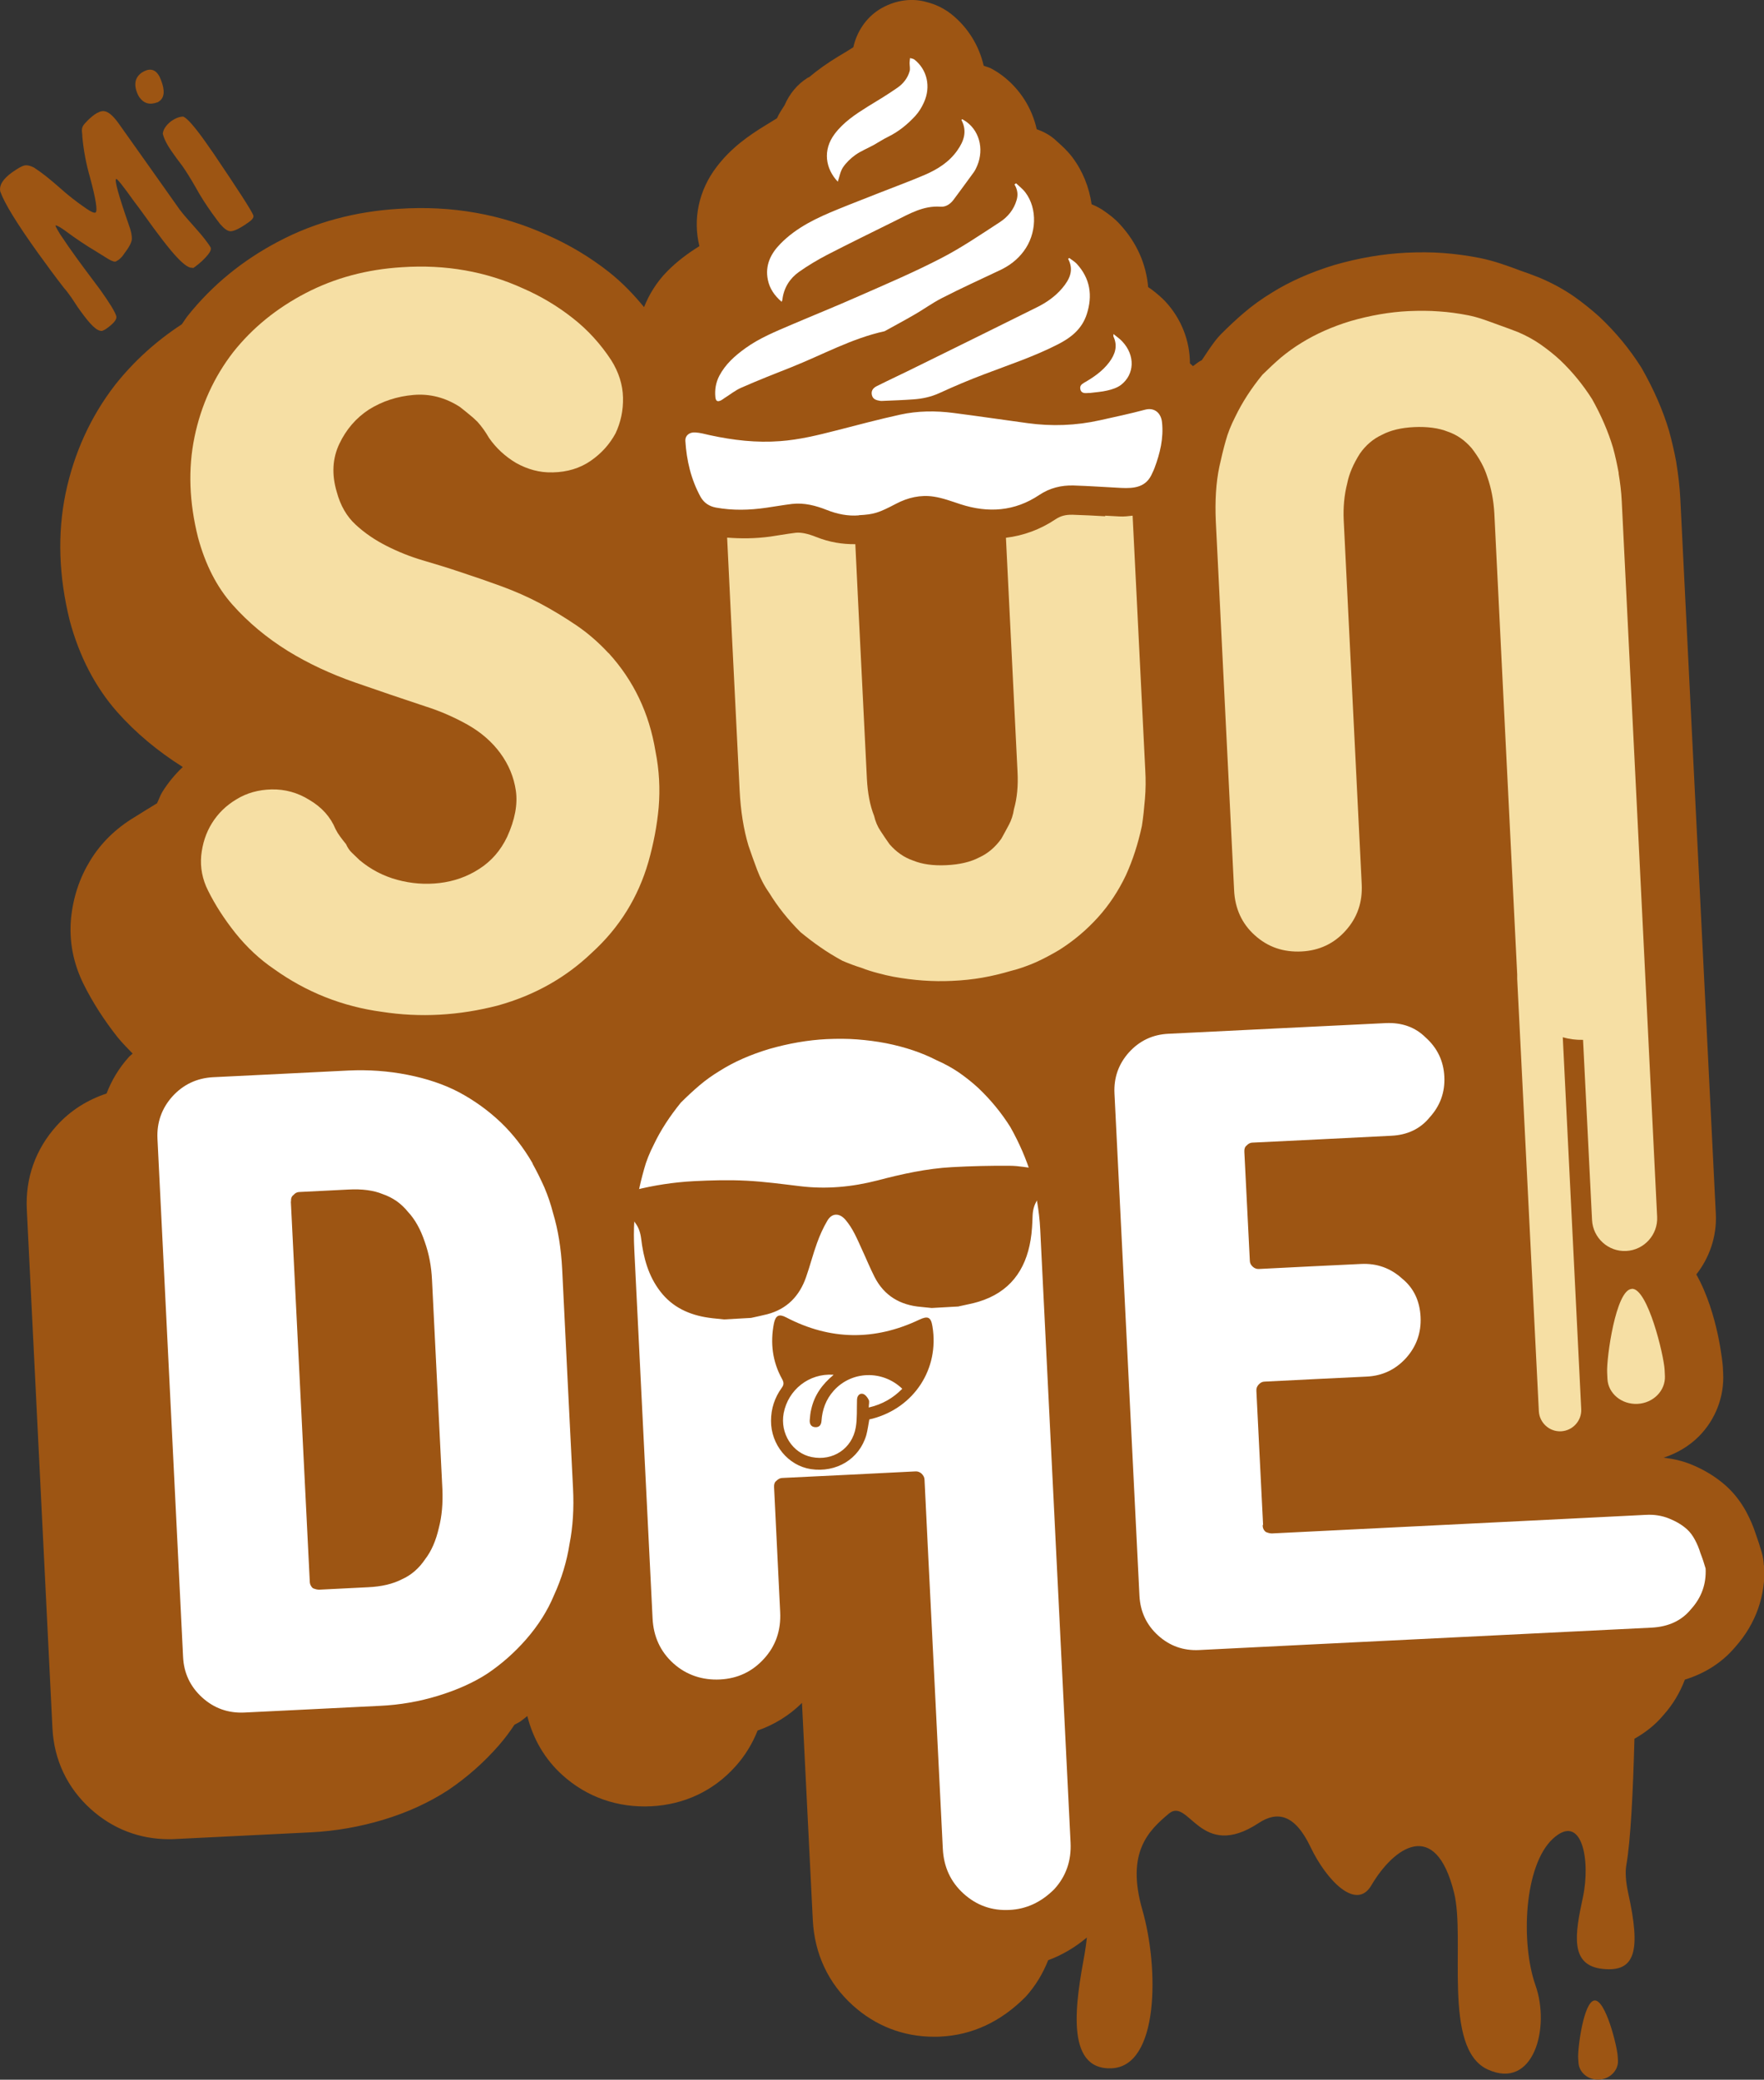 <?xml version="1.0" encoding="UTF-8"?><svg xmlns="http://www.w3.org/2000/svg" viewBox="0 0 115.72 136.44"><rect x="0" y="0" width="115.72" height="136.44" fill="#333333" stroke="none"/><defs><style>.d{fill:#f6dfa4;}.e{fill:#fff;}.f{fill:#9d5513;}</style></defs><g id="a"/><g id="b"><g id="c"><g><path class="f" d="M104.61,131.24h0c-.72,.04-1.12,3.14-1.08,3.79l.02,.29c.04,.66,.65,1.15,1.36,1.11h0c.72-.04,1.26-.61,1.23-1.26l-.02-.29c-.04-.66-.79-3.68-1.51-3.64Z"/><path class="f" d="M115.71,102.7c-.01-.29-.06-.58-.14-.86-.12-.41-.25-.82-.4-1.23-.15-.47-.35-.93-.62-1.44-.36-.66-.81-1.23-1.32-1.69-.66-.59-1.45-1.07-2.32-1.42-.57-.23-1.17-.36-1.78-.43,.87-.28,1.67-.75,2.32-1.4,1.09-1.1,1.67-2.61,1.59-4.14l-.02-.41c0-.06-.28-3.48-1.74-6.07,.85-1.09,1.35-2.47,1.28-3.96l-2.33-46.92c-.04-.79-.13-1.58-.26-2.35v-.03c-.13-.7-.28-1.36-.48-2.09-.4-1.33-.97-2.66-1.8-4.12-.76-1.21-1.67-2.32-2.76-3.35-.52-.47-1.07-.91-1.66-1.33-.65-.45-1.36-.85-2.27-1.24-.48-.19-.94-.36-1.27-.47-.4-.15-.8-.3-1.23-.44-.51-.17-1-.3-1.45-.39-.77-.15-1.56-.26-2.37-.32-.77-.06-1.6-.06-2.45-.02-1.53,.08-3.09,.34-4.71,.81-1.54,.47-2.94,1.09-4.1,1.82-.66,.4-1.28,.85-1.85,1.34-.48,.41-.96,.86-1.44,1.34-.09,.09-.17,.18-.25,.27-.4,.48-.71,.98-1.04,1.47-.05,.03-.11,.05-.15,.08-.15,.09-.28,.21-.43,.31-.06-.06-.13-.12-.2-.18,0-1.47-.56-2.93-1.62-4.07-.25-.26-.52-.49-.83-.73l-.12-.09c-.05-.04-.12-.07-.17-.11-.13-1.51-.74-2.91-1.84-4.11-.37-.41-.74-.67-.98-.84-.28-.21-.58-.36-.89-.49-.16-1.11-.58-2.18-1.27-3.09-.34-.45-.71-.77-1.01-1.04-.38-.37-.83-.62-1.32-.79-.31-1.39-1.1-2.66-2.31-3.56-.19-.14-.38-.26-.61-.39-.18-.11-.37-.14-.56-.22-.3-1.31-1.03-2.51-2.12-3.38-.69-.55-1.4-.74-1.68-.81-1.03-.28-2.14-.06-3.04,.5-.88,.55-1.49,1.47-1.71,2.48-.33,.21-.67,.42-1.03,.63-.62,.38-1.25,.81-1.85,1.32-.05,.03-.1,.04-.14,.07-.67,.42-1.18,1.06-1.49,1.78-.18,.28-.37,.56-.5,.86-.25,.15-.49,.3-.75,.46-1.11,.68-2.26,1.48-3.21,2.73-1.19,1.56-1.56,3.44-1.13,5.2-.74,.46-1.46,.99-2.13,1.67-.69,.71-1.17,1.5-1.5,2.33-.69-.84-1.44-1.62-2.3-2.3-1.24-.98-2.62-1.8-4.03-2.42-3-1.38-6.3-1.96-9.75-1.73-2.86,.17-5.51,.88-7.88,2.13-2.37,1.24-4.38,2.88-6,4.92-.13,.17-.24,.36-.37,.53-1.67,1.09-3.13,2.41-4.36,3.96-1.62,2.09-2.71,4.5-3.26,7.14-.54,2.64-.45,5.43,.28,8.36,.63,2.34,1.67,4.33,3.09,5.95,1.22,1.38,2.67,2.59,4.32,3.63-.52,.49-.97,1.04-1.35,1.65-.14,.23-.22,.49-.34,.73-.52,.31-1.02,.63-1.49,.92-1.21,.73-2.19,1.68-2.9,2.85-.69,1.13-1.11,2.39-1.25,3.78-.14,1.51,.15,2.97,.84,4.35,.58,1.16,1.32,2.32,2.23,3.47,.31,.38,.64,.7,.97,1.05-.08,.08-.17,.14-.25,.23-.65,.72-1.13,1.53-1.46,2.39-1.23,.41-2.35,1.09-3.27,2.11-1.39,1.54-2.07,3.45-1.96,5.53l1.68,33.99c.1,2.08,.97,3.92,2.51,5.31,1.44,1.3,3.2,1.98,5.13,1.98,.13,0,.27,0,.41-.01l8.9-.44c1.61-.08,3.2-.36,4.74-.82,1.59-.48,3.01-1.13,4.27-1.95,1.23-.83,2.34-1.81,3.32-2.93,.38-.44,.72-.89,1.03-1.36,.12-.07,.26-.13,.38-.21,.16-.11,.31-.24,.46-.36,.38,1.49,1.13,2.81,2.3,3.87,1.6,1.45,3.63,2.16,5.83,2.05,2.17-.11,4.09-1.01,5.53-2.62,.64-.71,1.11-1.5,1.45-2.35,1.09-.38,2.07-.98,2.91-1.81l.71,14.24c.11,2.21,1.01,4.14,2.61,5.59,1.5,1.36,3.33,2.07,5.34,2.07,.14,0,.29,0,.43-.01,2.06-.1,3.95-.96,5.59-2.62,.65-.72,1.13-1.53,1.47-2.39,.89-.33,1.74-.82,2.54-1.49-.04,.37-.09,.74-.15,1.08-.55,3.01-1.36,7.63,1.77,7.5,3.13-.13,3.11-6.6,2.02-10.39-1.09-3.79,.42-5.21,1.74-6.32,1.32-1.1,2.05,3.15,5.89,.62,1.19-.78,2.35-.63,3.4,1.57,1.05,2.2,3,4.21,3.99,2.52,1.45-2.47,4.2-4.49,5.43,.49,.76,3.07-.8,10.22,2.21,11.59,3.01,1.37,4.11-2.75,3.13-5.52-.98-2.77-.76-7.87,1.14-9.62,1.9-1.75,2.49,1.4,1.97,3.84-.53,2.45-.87,4.47,1.3,4.7,2.17,.23,2.5-1.22,1.67-4.98-.17-.79-.2-1.39-.12-1.84,.28-1.6,.44-4.8,.53-8.28,.71-.4,1.36-.9,1.9-1.55,.63-.7,1.09-1.49,1.41-2.33,1.3-.4,2.44-1.11,3.32-2.16,1.33-1.5,1.99-3.35,1.89-5.36Z"/><g><path class="f" d="M12.65,17.56c-.22,.06-.56-.17-1.05-.69-.49-.52-1.22-1.47-2.22-2.87-.22-.31-.42-.57-.58-.78-.73-1.03-1.13-1.52-1.18-1.48-.12,.08,.16,1.08,.83,3.01,.15,.4,.21,.72,.2,.94-.02,.22-.18,.53-.48,.92-.12,.19-.25,.33-.38,.43-.03,.02-.09,.05-.18,.11-.08,.04-.26-.01-.51-.16-.25-.16-.5-.31-.74-.46-.77-.46-1.42-.9-1.97-1.31-.4-.3-.65-.44-.75-.43-.01,.07,.22,.43,.3,.57,.35,.53,.72,1.06,1.09,1.57,.16,.23,.67,.91,1.53,2.06,.62,.87,.98,1.45,1.07,1.75,.05,.21-.16,.47-.62,.8-.12,.09-.23,.14-.31,.17-.35,.03-.78-.42-1.43-1.32-.12-.17-.22-.3-.29-.42-.03-.05-.13-.2-.29-.44-.22-.31-.37-.51-.47-.61-.6-.77-1.17-1.55-1.74-2.34C1.12,14.68,.3,13.35,.02,12.57c-.09-.4,.16-.82,.77-1.26,.37-.26,.63-.41,.8-.45,.16-.04,.39,0,.65,.14,.54,.35,1.09,.8,1.68,1.32,.53,.48,1.12,.94,1.75,1.37,.32,.22,.52,.3,.6,.25,.14-.1,.02-.88-.37-2.32-.25-.87-.42-1.76-.5-2.66,0-.07,0-.13-.01-.19-.04-.3-.03-.47,.24-.74,.19-.21,.38-.37,.55-.5,.24-.17,.45-.25,.63-.24,.28,.02,.6,.29,.96,.79,1.34,1.89,2.67,3.76,4.01,5.66,.55,.73,1.29,1.43,1.82,2.17,.08,.11,.16,.22,.22,.33,.04,.12-.02,.27-.17,.46-.25,.31-.54,.57-.88,.82l-.12,.08Z"/><path class="f" d="M10.33,6.71c-.5,.19-.89,.08-1.18-.32l-.08-.13c-.32-.66-.24-1.16,.22-1.49,.46-.3,.83-.26,1.09,.12,.06,.08,.12,.2,.18,.36,.27,.68,.23,1.15-.11,1.39l-.12,.08Zm4.8,8.46c-.2,0-.42-.16-.69-.47-.18-.24-.35-.46-.52-.7-.4-.56-.77-1.13-1.09-1.72-.36-.63-.65-1.08-.86-1.38-.14-.2-.34-.44-.51-.69-.26-.36-.65-.9-.78-1.43,.02-.27,.19-.54,.52-.81,.31-.22,.58-.32,.82-.32,.24,.09,.72,.62,1.43,1.62l.56,.8c1.6,2.37,2.47,3.71,2.61,4.06,.04,.13-.06,.28-.31,.45-.54,.39-.93,.58-1.17,.59Z"/></g><g><path class="d" d="M39.93,42.85c1.64,1.8,2.66,3.94,3.07,6.44,.25,1.25,.31,2.47,.21,3.68-.11,1.21-.34,2.39-.67,3.56-.67,2.33-1.9,4.32-3.7,5.96-1.71,1.64-3.76,2.8-6.16,3.47-2.57,.67-5.12,.81-7.63,.42-2.59-.35-4.96-1.29-7.08-2.81-.9-.61-1.75-1.39-2.53-2.36-.73-.92-1.33-1.85-1.79-2.78-.38-.75-.52-1.52-.45-2.3,.08-.78,.31-1.49,.7-2.12s.92-1.16,1.61-1.57c.68-.42,1.45-.63,2.3-.65,.89-.02,1.72,.21,2.49,.69,.81,.48,1.38,1.11,1.71,1.91,.09,.18,.19,.34,.31,.5s.24,.32,.38,.49c.1,.22,.22,.41,.38,.56,.16,.15,.33,.32,.51,.49,.73,.61,1.55,1.04,2.47,1.29,.92,.25,1.85,.32,2.78,.21,.93-.11,1.8-.41,2.59-.92,.8-.51,1.41-1.21,1.84-2.11,.51-1.12,.7-2.13,.57-3.03-.13-.89-.47-1.71-1.02-2.46s-1.27-1.37-2.15-1.87c-.88-.49-1.79-.89-2.74-1.19-1.53-.51-3.08-1.03-4.65-1.58-1.57-.55-3.04-1.23-4.39-2.06-1.4-.87-2.61-1.88-3.64-3.04-1.03-1.16-1.78-2.63-2.26-4.41-.58-2.31-.66-4.51-.23-6.59,.43-2.08,1.28-3.94,2.54-5.57,1.26-1.59,2.85-2.88,4.75-3.87s4.01-1.56,6.33-1.7c2.85-.19,5.5,.28,7.93,1.39,1.17,.51,2.26,1.16,3.25,1.94,1,.78,1.84,1.71,2.53,2.76,.5,.79,.76,1.62,.78,2.46s-.15,1.63-.49,2.35c-.39,.72-.93,1.32-1.64,1.81-.7,.48-1.53,.73-2.46,.75h-.07c-.8,.02-1.59-.19-2.36-.62-.72-.43-1.31-.98-1.77-1.64-.23-.4-.48-.75-.76-1.06-.18-.18-.36-.34-.55-.49-.18-.15-.39-.32-.61-.49-.95-.61-1.96-.87-3.03-.78-1.07,.09-2.05,.41-2.93,.96-.84,.55-1.49,1.3-1.94,2.25-.45,.95-.51,2-.17,3.15,.24,.89,.65,1.61,1.24,2.15,.59,.55,1.27,1.01,2.04,1.4,.77,.39,1.57,.71,2.43,.96s1.66,.5,2.43,.76c.89,.29,1.78,.6,2.66,.92,.87,.32,1.72,.69,2.53,1.12,.81,.43,1.6,.91,2.37,1.43,.77,.52,1.47,1.13,2.12,1.83Z"/><path class="e" d="M34.93,76.33c.3,.54,.56,1.07,.79,1.59,.22,.52,.41,1.07,.56,1.66,.33,1.09,.53,2.32,.6,3.7l.35,7.14,.36,7.2c.07,1.34-.01,2.57-.23,3.68-.18,1.15-.52,2.27-1.02,3.36-.42,1.01-1.02,1.96-1.81,2.87-.75,.86-1.6,1.62-2.55,2.26-.92,.6-2,1.08-3.24,1.46-1.24,.38-2.51,.6-3.81,.66l-4.42,.22-4.48,.22c-1.06,.05-1.99-.28-2.77-.99-.78-.71-1.2-1.6-1.25-2.66l-.84-17-.84-17c-.05-1.06,.28-1.99,.98-2.77,.71-.78,1.6-1.2,2.66-1.26l4.48-.22,4.42-.22c1.3-.06,2.59,.03,3.86,.28,1.27,.25,2.4,.63,3.37,1.14,1.01,.54,1.93,1.2,2.76,1.99,.78,.75,1.48,1.64,2.08,2.68Zm-15.85,2.5l.62,12.45,.62,12.45c0,.2,.08,.35,.2,.46,.16,.07,.3,.1,.42,.1l1.6-.08,1.59-.08c.91-.04,1.65-.22,2.23-.52,.61-.27,1.12-.71,1.53-1.32,.41-.53,.71-1.22,.9-2.06,.2-.76,.27-1.61,.23-2.55l-.34-6.85-.34-6.85c-.04-.9-.2-1.74-.48-2.52-.27-.81-.64-1.47-1.1-1.96-.21-.26-.46-.5-.74-.7-.29-.2-.59-.35-.91-.46-.6-.25-1.36-.35-2.27-.3l-1.59,.08-1.6,.08c-.16,0-.29,.07-.4,.2-.12,.08-.17,.23-.16,.42Z"/><path class="e" d="M82.83,100.05c0,.19,.07,.34,.2,.45,.16,.07,.29,.1,.41,.1l19.96-.99,4.58-.23c.53-.03,1.04,.05,1.51,.24s.86,.42,1.18,.71c.2,.18,.37,.41,.52,.69,.15,.28,.27,.57,.36,.87,.13,.33,.24,.67,.34,1.01,.05,1.02-.27,1.91-.96,2.67-.61,.75-1.47,1.15-2.58,1.21l-22.48,1.11-7.21,.36c-1.03,.05-1.93-.27-2.69-.96-.76-.69-1.16-1.55-1.22-2.58l-.82-16.49-.82-16.49c-.05-1.03,.27-1.93,.95-2.69,.69-.76,1.55-1.17,2.58-1.22l7.1-.35,7.16-.35c1.07-.05,1.95,.27,2.63,.95,.76,.68,1.17,1.54,1.22,2.56s-.27,1.91-.96,2.67c-.61,.75-1.45,1.16-2.52,1.21l-4.58,.23-4.52,.22c-.15,0-.28,.07-.39,.19-.11,.08-.16,.22-.15,.41l.18,3.57,.18,3.58c0,.15,.07,.28,.19,.39s.26,.16,.41,.15l3.38-.17,3.32-.16c1.03-.05,1.93,.27,2.69,.96,.75,.61,1.16,1.45,1.21,2.52,.05,1.03-.27,1.93-.95,2.69-.69,.76-1.55,1.17-2.58,1.22l-3.32,.16-3.38,.17c-.15,0-.28,.07-.39,.19-.11,.12-.16,.26-.15,.41l.22,4.43,.22,4.38Z"/><path class="d" d="M72.51,33.87c-.72-.04-1.43-.08-2.15-.1-.46-.01-.79,.08-1.12,.3-1,.67-2.1,1.07-3.25,1.21l.17,3.45,.59,11.9c.05,.92-.03,1.74-.23,2.44-.06,.39-.17,.73-.33,1.03-.16,.3-.32,.6-.5,.92-.4,.56-.88,.97-1.45,1.23-.57,.3-1.29,.47-2.17,.51-.85,.04-1.57-.06-2.16-.3-.59-.2-1.11-.56-1.56-1.08-.21-.3-.41-.59-.59-.87-.19-.28-.33-.61-.42-.99-.27-.68-.42-1.49-.47-2.41l-.59-11.9-.17-3.51c-.83,.01-1.69-.12-2.56-.47-.58-.23-1-.31-1.34-.28-.32,.04-.64,.09-.96,.14l-.7,.11c-1.02,.14-1.95,.14-2.85,.07l.22,4.52,.6,12.07c.07,1.35,.26,2.55,.58,3.62,.18,.53,.37,1.06,.57,1.59,.2,.53,.46,1.04,.8,1.52,.55,.9,1.23,1.75,2.04,2.56,.44,.36,.88,.7,1.32,1,.44,.31,.92,.6,1.43,.88,.4,.17,.81,.33,1.24,.46,.35,.14,.71,.25,1.09,.35,.37,.1,.71,.18,1.03,.24,1.32,.24,2.6,.33,3.84,.27,.69-.03,1.35-.1,1.98-.21,.63-.11,1.25-.26,1.86-.44,.57-.14,1.12-.34,1.65-.57,.53-.24,1.03-.51,1.52-.8,.94-.59,1.79-1.3,2.56-2.15,.73-.81,1.34-1.73,1.83-2.76,.45-.99,.8-2.07,1.05-3.24,.09-.58,.15-1.17,.2-1.78,.05-.6,.06-1.23,.02-1.88l-.6-12.07-.23-4.62c-.28,.03-.55,.07-.87,.05l-.94-.05Z"/><g><path class="e" d="M56.34,33.81c-.7,.06-1.41-.08-2.09-.35-.73-.29-1.49-.49-2.29-.4-.57,.07-1.13,.17-1.69,.25-1.1,.16-2.2,.19-3.3-.01-.44-.08-.79-.31-1.01-.7-.63-1.15-.92-2.39-1-3.68-.02-.34,.26-.58,.66-.55,.32,.02,.63,.11,.95,.18,1.52,.33,3.05,.51,4.61,.39,1.25-.09,2.47-.39,3.68-.7,1.4-.36,2.79-.73,4.2-1.04,1.15-.25,2.32-.26,3.48-.11,1.63,.21,3.25,.45,4.87,.67,1.59,.22,3.18,.16,4.75-.19,.99-.22,1.98-.43,2.95-.69,.63-.17,1.06,.22,1.12,.83,.11,1.04-.13,2.03-.49,2.99-.04,.12-.1,.23-.15,.34-.39,.94-1.19,1.01-2.04,.97-1.04-.05-2.09-.13-3.13-.16-.8-.02-1.55,.16-2.24,.62-1.61,1.08-3.35,1.2-5.17,.61-.58-.19-1.16-.41-1.76-.5-.86-.13-1.69,.06-2.47,.47-1.14,.6-1.46,.7-2.44,.75Z"/><path class="e" d="M66.65,12.02c.21,.2,.45,.38,.62,.61,.8,1.06,.74,2.72-.12,3.86-.41,.55-.94,.95-1.56,1.24-1.27,.6-2.54,1.18-3.79,1.82-.65,.33-1.24,.77-1.88,1.13-.62,.36-1.26,.7-1.89,1.05-2.15,.47-4.06,1.54-6.07,2.34-1.11,.44-2.23,.88-3.32,1.36-.4,.17-.75,.46-1.12,.69-.07,.05-.14,.1-.21,.14-.24,.12-.35,.06-.38-.2-.05-.49,.03-.97,.26-1.41,.4-.76,1.02-1.31,1.7-1.8,.94-.68,2.01-1.11,3.06-1.56,1.45-.62,2.92-1.21,4.36-1.85,1.82-.8,3.65-1.58,5.41-2.49,1.34-.69,2.6-1.55,3.86-2.37,.53-.34,.93-.83,1.11-1.45,.11-.36,.06-.7-.14-1.03l.1-.07Z"/><path class="e" d="M70.14,16.92c.16,.13,.35,.23,.49,.38,.89,.97,1.06,2.09,.66,3.32-.32,.98-1.05,1.55-1.93,1.99-1.53,.78-3.16,1.32-4.76,1.93-1.01,.38-2,.8-2.98,1.25-.55,.25-1.11,.37-1.7,.41-.66,.05-1.33,.07-1.99,.1-.06,0-.12,.01-.18,0-.24-.04-.48-.09-.55-.37-.06-.24,.02-.45,.32-.6,.88-.44,1.77-.85,2.65-1.29,2.62-1.29,5.24-2.58,7.85-3.88,.63-.31,1.2-.71,1.66-1.25,.48-.57,.79-1.18,.39-1.93l.07-.05Z"/><path class="e" d="M63.12,7.82c.1,.06,.2,.11,.29,.18,.92,.68,1.17,1.97,.6,3.08-.04,.08-.08,.15-.13,.22-.44,.6-.88,1.21-1.33,1.81-.21,.28-.51,.48-.85,.45-1.13-.08-2.05,.47-3,.94-1.49,.74-2.99,1.47-4.46,2.23-.63,.33-1.25,.7-1.83,1.11-.6,.43-.98,1.03-1.08,1.78,0,.05-.02,.1-.05,.18-.47-.4-.79-.86-.91-1.45-.19-.94,.19-1.71,.82-2.35,1.06-1.09,2.42-1.72,3.8-2.28,.9-.37,1.8-.71,2.7-1.07,.99-.39,2-.76,2.98-1.18,.83-.36,1.59-.83,2.13-1.6,.44-.62,.66-1.27,.27-2l.05-.05Z"/><path class="e" d="M54.97,11.93c-.82-.86-1.02-2.08-.21-3.15,.58-.77,1.37-1.29,2.17-1.79,.66-.4,1.32-.8,1.95-1.24,.37-.26,.66-.62,.79-1.07,.05-.17,0-.36,0-.55,0-.11,.02-.21,.03-.32,.1,.03,.21,.04,.29,.1,.83,.66,1.09,1.78,.62,2.81-.14,.32-.34,.64-.57,.89-.51,.55-1.08,1.02-1.77,1.36-.33,.16-.63,.36-.95,.54-.4,.22-.83,.39-1.2,.65-.31,.22-.61,.51-.82,.82-.18,.27-.23,.62-.34,.94Z"/><path class="e" d="M73.05,21.92c.22,.18,.42,.31,.58,.49,.85,.91,.8,2.15-.09,2.84-.25,.19-.59,.3-.9,.37-.37,.09-.76,.11-1.14,.16-.08,0-.15,0-.23,.01-.2,.01-.36-.05-.4-.26-.04-.2,.06-.31,.23-.41,.63-.36,1.23-.77,1.67-1.36,.38-.51,.57-1.06,.27-1.69,0-.02,0-.05,0-.15Z"/></g><g><path class="d" d="M106.19,31.04c-.11-.59-.23-1.15-.38-1.69-.32-1.06-.78-2.12-1.37-3.17-.59-.93-1.29-1.79-2.1-2.56-.4-.37-.82-.7-1.26-1.01-.44-.31-.93-.58-1.49-.82-.43-.17-.85-.32-1.24-.46-.35-.13-.71-.26-1.06-.38-.35-.12-.69-.21-1-.27-.62-.12-1.25-.21-1.89-.25-.64-.05-1.3-.05-2-.02-1.23,.06-2.5,.28-3.79,.65-1.22,.37-2.29,.85-3.23,1.43-.49,.3-.93,.62-1.34,.96-.41,.35-.81,.73-1.22,1.13-.73,.89-1.32,1.8-1.78,2.75-.28,.55-.5,1.09-.64,1.62-.15,.53-.28,1.08-.41,1.67-.22,1.05-.29,2.25-.23,3.6l.6,12.13,.6,12.07c.06,1.19,.51,2.18,1.36,2.94,.85,.77,1.87,1.12,3.07,1.06,1.15-.06,2.12-.51,2.88-1.36,.77-.85,1.12-1.87,1.06-3.06l-.59-11.9-.59-11.95c-.04-.85,.03-1.66,.23-2.44,.12-.62,.4-1.27,.83-1.95,.39-.56,.88-.97,1.44-1.23,.56-.3,1.27-.47,2.12-.51s1.62,.06,2.21,.3c.59,.2,1.11,.56,1.56,1.08,.49,.63,.83,1.25,1.02,1.86,.27,.76,.42,1.56,.47,2.41l.59,11.95,.91,18.31v.28l1.42,28.37c.04,.76,.69,1.36,1.46,1.32,.76-.04,1.36-.69,1.32-1.46l-1.21-24.39c.42,.12,.86,.18,1.33,.17l.59,11.82c.06,1.18,1.07,2.09,2.24,2.03,1.18-.06,2.09-1.07,2.03-2.24l-.79-16.03-.55-11.12-.38-7.64-.6-12.13c-.03-.65-.11-1.28-.21-1.87Z"/><path class="d" d="M107.04,84.56c-1.04,.05-1.66,4.54-1.61,5.49l.02,.42c.05,.95,.93,1.68,1.97,1.63,1.04-.05,1.84-.87,1.8-1.82l-.02-.42c-.05-.95-1.11-5.36-2.15-5.31Z"/></g></g><path class="e" d="M66.28,73.94c.59,1.05,1.05,2.11,1.37,3.17,.14,.53,.27,1.1,.38,1.69,.1,.59,.18,1.22,.21,1.87l.6,12.13,1.39,28.08c.06,1.19-.3,2.22-1.07,3.06-.85,.85-1.83,1.31-2.94,1.36-1.16,.06-2.16-.3-3.01-1.07-.85-.77-1.3-1.75-1.36-2.94l-1-20.11-.2-4.1c0-.15-.07-.28-.19-.4-.12-.11-.26-.16-.41-.15l-4.39,.22-4.33,.21c-.15,0-.28,.07-.4,.19-.11,.08-.16,.22-.15,.41l.2,4.1,.2,4.1c.06,1.19-.29,2.22-1.06,3.06-.77,.85-1.73,1.3-2.88,1.36s-2.22-.29-3.07-1.06c-.85-.77-1.3-1.75-1.36-2.94l-.6-12.07-.6-12.13c-.07-1.35,0-2.55,.23-3.6,.13-.59,.26-1.14,.41-1.67,.14-.53,.36-1.07,.64-1.62,.45-.95,1.05-1.86,1.77-2.75,.41-.41,.81-.78,1.22-1.13,.41-.35,.86-.67,1.34-.96,.93-.59,2.01-1.06,3.23-1.43,1.29-.37,2.56-.59,3.79-.65,.69-.03,1.36-.03,2,.02,.64,.05,1.27,.13,1.89,.25,1.25,.25,2.35,.62,3.3,1.11,.55,.24,1.05,.52,1.49,.82,.44,.31,.86,.64,1.26,1.01,.81,.77,1.51,1.62,2.1,2.56Z"/><path class="f" d="M62.89,85.71l-1.77,.1c-.23-.02-.46-.05-.69-.07-1.37-.11-2.43-.73-3.06-1.97-.3-.59-.55-1.21-.83-1.81-.31-.68-.59-1.37-1.08-1.94-.4-.46-.89-.45-1.19,.07-.27,.46-.49,.95-.67,1.45-.27,.74-.46,1.5-.72,2.24-.43,1.24-1.25,2.1-2.55,2.44-.35,.09-.71,.16-1.06,.24l-1.77,.1c-.33-.04-.67-.06-1-.11-1.27-.18-2.38-.68-3.18-1.72-.79-1.02-1.11-2.22-1.26-3.47-.05-.39-.16-.74-.4-1.05-.08-.1-.13-.24-.14-.37-.04-.5-.06-1-.09-1.5-.01-.15,.02-.22,.19-.26,1.27-.32,2.57-.52,3.88-.59,1.16-.06,2.33-.09,3.48-.03,1.17,.06,2.34,.22,3.51,.36,1.72,.21,3.41,.05,5.08-.38,1.6-.42,3.22-.78,4.88-.87,1.26-.07,2.53-.1,3.79-.09,.6,0,1.2,.13,1.8,.19l.11,1.92c-.27,.33-.39,.71-.41,1.15-.02,.53-.04,1.07-.13,1.6-.33,2.02-1.4,3.45-3.42,4.06-.42,.13-.86,.2-1.28,.3Z"/><path class="f" d="M57.03,93.11c-.07,.36-.11,.71-.2,1.04-.46,1.57-1.96,2.48-3.64,2.23-1.49-.23-2.62-1.61-2.61-3.17,0-.8,.24-1.52,.7-2.16,.15-.2,.15-.35,.03-.57-.64-1.15-.79-2.38-.54-3.66,.11-.53,.34-.64,.81-.39,2.88,1.5,5.79,1.54,8.72,.15,.57-.27,.77-.18,.87,.44,.46,2.77-1.19,5.32-3.93,6.05-.07,.02-.15,.03-.21,.05Zm-2.36-2.92c-1.6-.11-2.97,.99-3.26,2.52-.25,1.33,.58,2.63,1.84,2.88,1.39,.28,2.65-.55,2.89-1.95,.1-.58,.06-1.19,.08-1.79,0-.25,.14-.45,.37-.41,.16,.03,.32,.23,.4,.4,.06,.12,0,.3,0,.5,.9-.21,1.6-.62,2.2-1.23-1.3-1.25-3.33-1.18-4.5,.13-.51,.57-.75,1.24-.8,1.99-.02,.25-.14,.41-.4,.4-.28-.01-.39-.21-.37-.47,.02-.24,.04-.48,.1-.71,.2-.9,.7-1.62,1.46-2.25Z"/></g></g></g></svg>